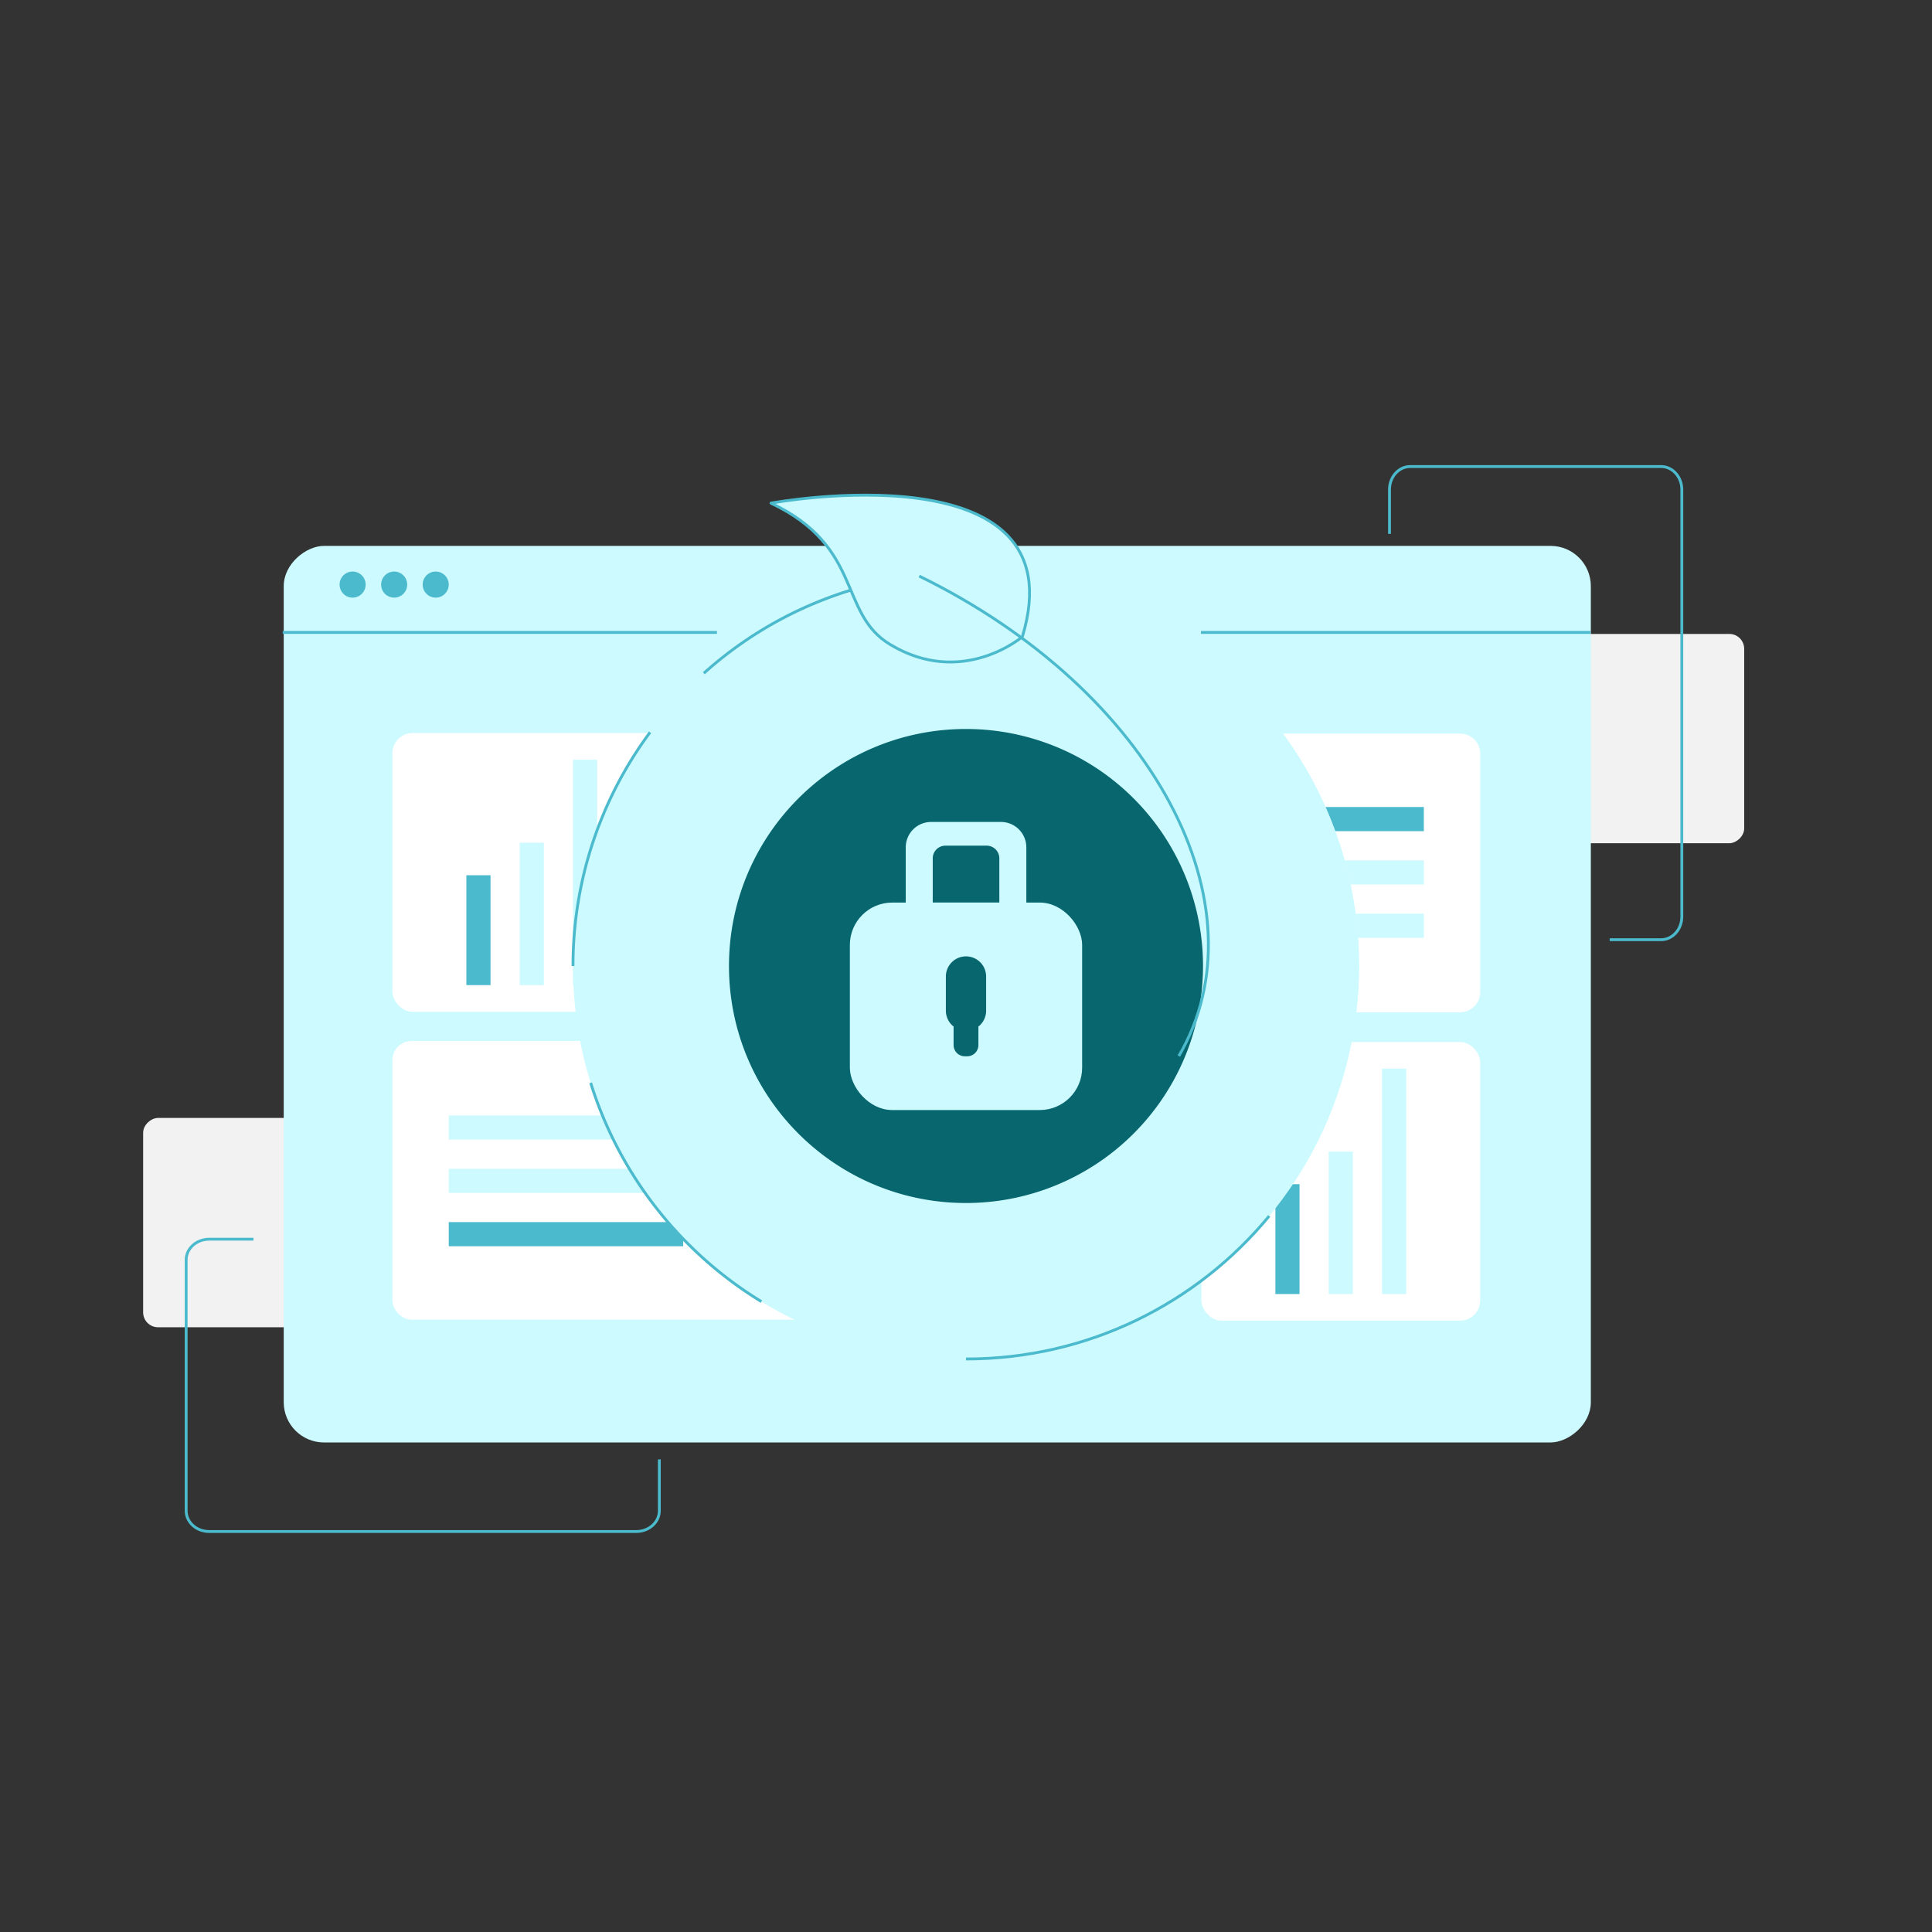 <svg xmlns="http://www.w3.org/2000/svg" viewBox="0 0 1920 1920"><rect x="0" y="0" width="1920" height="1920" fill="#333333" stroke="none"/><defs><style>.cls-1,.cls-3{fill:none;}.cls-2{fill:#f2f2f2;}.cls-10,.cls-3{stroke:#4cbacd;}.cls-3,.cls-8,.cls-9{stroke-miterlimit:10;}.cls-10,.cls-3,.cls-8,.cls-9{stroke-width:2.83px;}.cls-10,.cls-4,.cls-8{fill:#ccfaff;}.cls-5{fill:#fff;}.cls-6,.cls-9{fill:#4cbacd;}.cls-7{fill:#08666e;}.cls-8,.cls-9{stroke:#ccfaff;}.cls-10{stroke-linecap:round;stroke-linejoin:round;}</style></defs><g id="Layer_2" data-name="Layer 2"><g id="Layer_1-2" data-name="Layer 1"><rect class="cls-1" width="1920" height="1920"></rect><rect class="cls-2" x="190.26" y="1062.99" width="208" height="304.02" rx="14.77" transform="translate(-920.74 1509.26) rotate(-90)"></rect><rect class="cls-2" x="1477.35" y="581.99" width="208" height="304.02" rx="14.77" transform="translate(847.35 2315.35) rotate(-90)"></rect><path class="cls-3" d="M655.23,1450.32v51.08c0,11.38-10.24,20.6-22.87,20.6H207.88c-12.64,0-22.88-9.22-22.88-20.6V1252.1c0-11.38,10.24-20.6,22.88-20.6h44"></path><path class="cls-3" d="M1599.68,933.87h51.08c11.38,0,20.61-10.24,20.61-22.88V486.51c0-12.64-9.23-22.88-20.61-22.88H1401.47c-11.38,0-20.6,10.24-20.6,22.88v44"></path><rect class="cls-4" x="485.96" y="338.5" width="891" height="1299" rx="40" transform="translate(-56.54 1919.46) rotate(-90)"></rect><rect class="cls-5" x="389.96" y="728.5" width="277" height="277" rx="20"></rect><rect class="cls-5" x="389.96" y="1034.5" width="704.04" height="277" rx="19.06"></rect><line class="cls-3" x1="280.96" y1="628.5" x2="712.5" y2="628.5"></line><line class="cls-3" x1="1193.5" y1="628.5" x2="1580.5" y2="628.5"></line><circle class="cls-6" cx="350.42" cy="580.96" r="12.96"></circle><circle class="cls-6" cx="790.42" cy="1173.96" r="12.96"></circle><circle class="cls-6" cx="391.71" cy="580.96" r="12.96"></circle><circle class="cls-6" cx="433" cy="580.96" r="12.96"></circle><rect class="cls-4" x="445.96" y="1108.5" width="478" height="24"></rect><rect class="cls-4" x="445.96" y="1161.5" width="302" height="24"></rect><rect class="cls-6" x="445.96" y="1214.5" width="233" height="24"></rect><path class="cls-5" d="M1471,749V986a20,20,0,0,1-20,20H1347.86a393,393,0,0,0,2.68-44.59V960q0-14.13-1-28-.84-12.11-2.43-24-2-14.68-5-29-2.57-12.13-5.87-24-4.11-14.75-9.32-29-4.45-12.19-9.7-24a389.37,389.37,0,0,0-42.32-73H1451A20,20,0,0,1,1471,749Z"></path><path class="cls-4" d="M1415,908v24h-65.46q-.84-12.11-2.43-24Z"></path><path class="cls-4" d="M1415,855v24h-72.87q-2.57-12.13-5.87-24Z"></path><path class="cls-6" d="M1415,802v24h-88.06q-4.45-12.19-9.7-24Z"></path><rect class="cls-4" x="469.46" y="855" width="224" height="24" transform="translate(-285.54 1448.46) rotate(-90)"></rect><rect class="cls-4" x="457.7" y="896.24" width="141.52" height="24" transform="translate(-379.78 1436.7) rotate(-90)"></rect><rect class="cls-6" x="420.87" y="912.41" width="109.19" height="24" transform="translate(-448.94 1399.87) rotate(-90)"></rect><rect class="cls-5" x="1193.96" y="1035.5" width="277" height="277" rx="20"></rect><rect class="cls-4" x="1273.46" y="1162" width="224" height="24" transform="translate(211.46 2559.46) rotate(-90)"></rect><rect class="cls-4" x="1261.7" y="1203.24" width="141.52" height="24" transform="translate(117.22 2547.7) rotate(-90)"></rect><rect class="cls-6" x="1224.87" y="1219.41" width="109.19" height="24" transform="translate(48.06 2510.87) rotate(-90)"></rect><path class="cls-4" d="M1350.54,960v1.41a393,393,0,0,1-2.68,44.59,388.5,388.5,0,0,1-86.52,202.44c-71.63,86.8-180,142.1-301.34,142.1-215.7,0-390.54-174.84-390.54-390.54S744.3,569.46,960,569.46c122.11,0,231.12,56,302.72,143.79q6.3,7.71,12.2,15.75a389.37,389.37,0,0,1,42.32,73q5.25,11.81,9.7,24,5.2,14.24,9.32,29,3.3,11.85,5.87,24,3,14.31,5,29,1.58,11.89,2.43,24Q1350.55,945.88,1350.54,960Z"></path><path class="cls-7" d="M1195.54,960v.85A235.53,235.53,0,0,1,960,1195.54c-130.09,0-235.54-105.45-235.54-235.54S829.91,724.46,960,724.46A235.52,235.52,0,0,1,1195.54,960Z"></path><path class="cls-8" d="M1018.54,842.06v56.32h-24V853a14,14,0,0,0-14-14h-41a14,14,0,0,0-14,14v45.42h-24V842.06a23.8,23.8,0,0,1,23.79-23.79h69.5A23.8,23.8,0,0,1,1018.54,842.06Z"></path><rect class="cls-9" x="925.51" y="898.38" width="68.97" height="2.52"></rect><rect class="cls-8" x="846" y="898.38" width="228" height="203.35" rx="40.67"></rect><path class="cls-7" d="M960,950.43h0a20,20,0,0,0-20,20v34a20,20,0,0,0,7.68,15.74v18.43a11.13,11.13,0,0,0,11.13,11.13h2.38a11.13,11.13,0,0,0,11.13-11.13v-18.43a20,20,0,0,0,7.68-15.74v-34A20,20,0,0,0,960,950.43Z"></path><path class="cls-3" d="M699.45,669.07A389.07,389.07,0,0,1,960,569.46"></path><path class="cls-3" d="M569.46,960A388.81,388.81,0,0,1,646,727.77"></path><path class="cls-3" d="M756.7,1293.52A391.47,391.47,0,0,1,587,1076.14"></path><path class="cls-3" d="M1261.34,1208.44c-71.63,86.8-180,142.1-301.34,142.1"></path><path class="cls-10" d="M766.19,500S1073.48,443.31,1016,632.77c0,0-59.47,51-131.37,7.72C832.88,609.37,858.17,543.57,766.19,500Z"></path><path class="cls-3" d="M913.5,572.5c233,114,345,328,258,477"></path></g></g></svg>